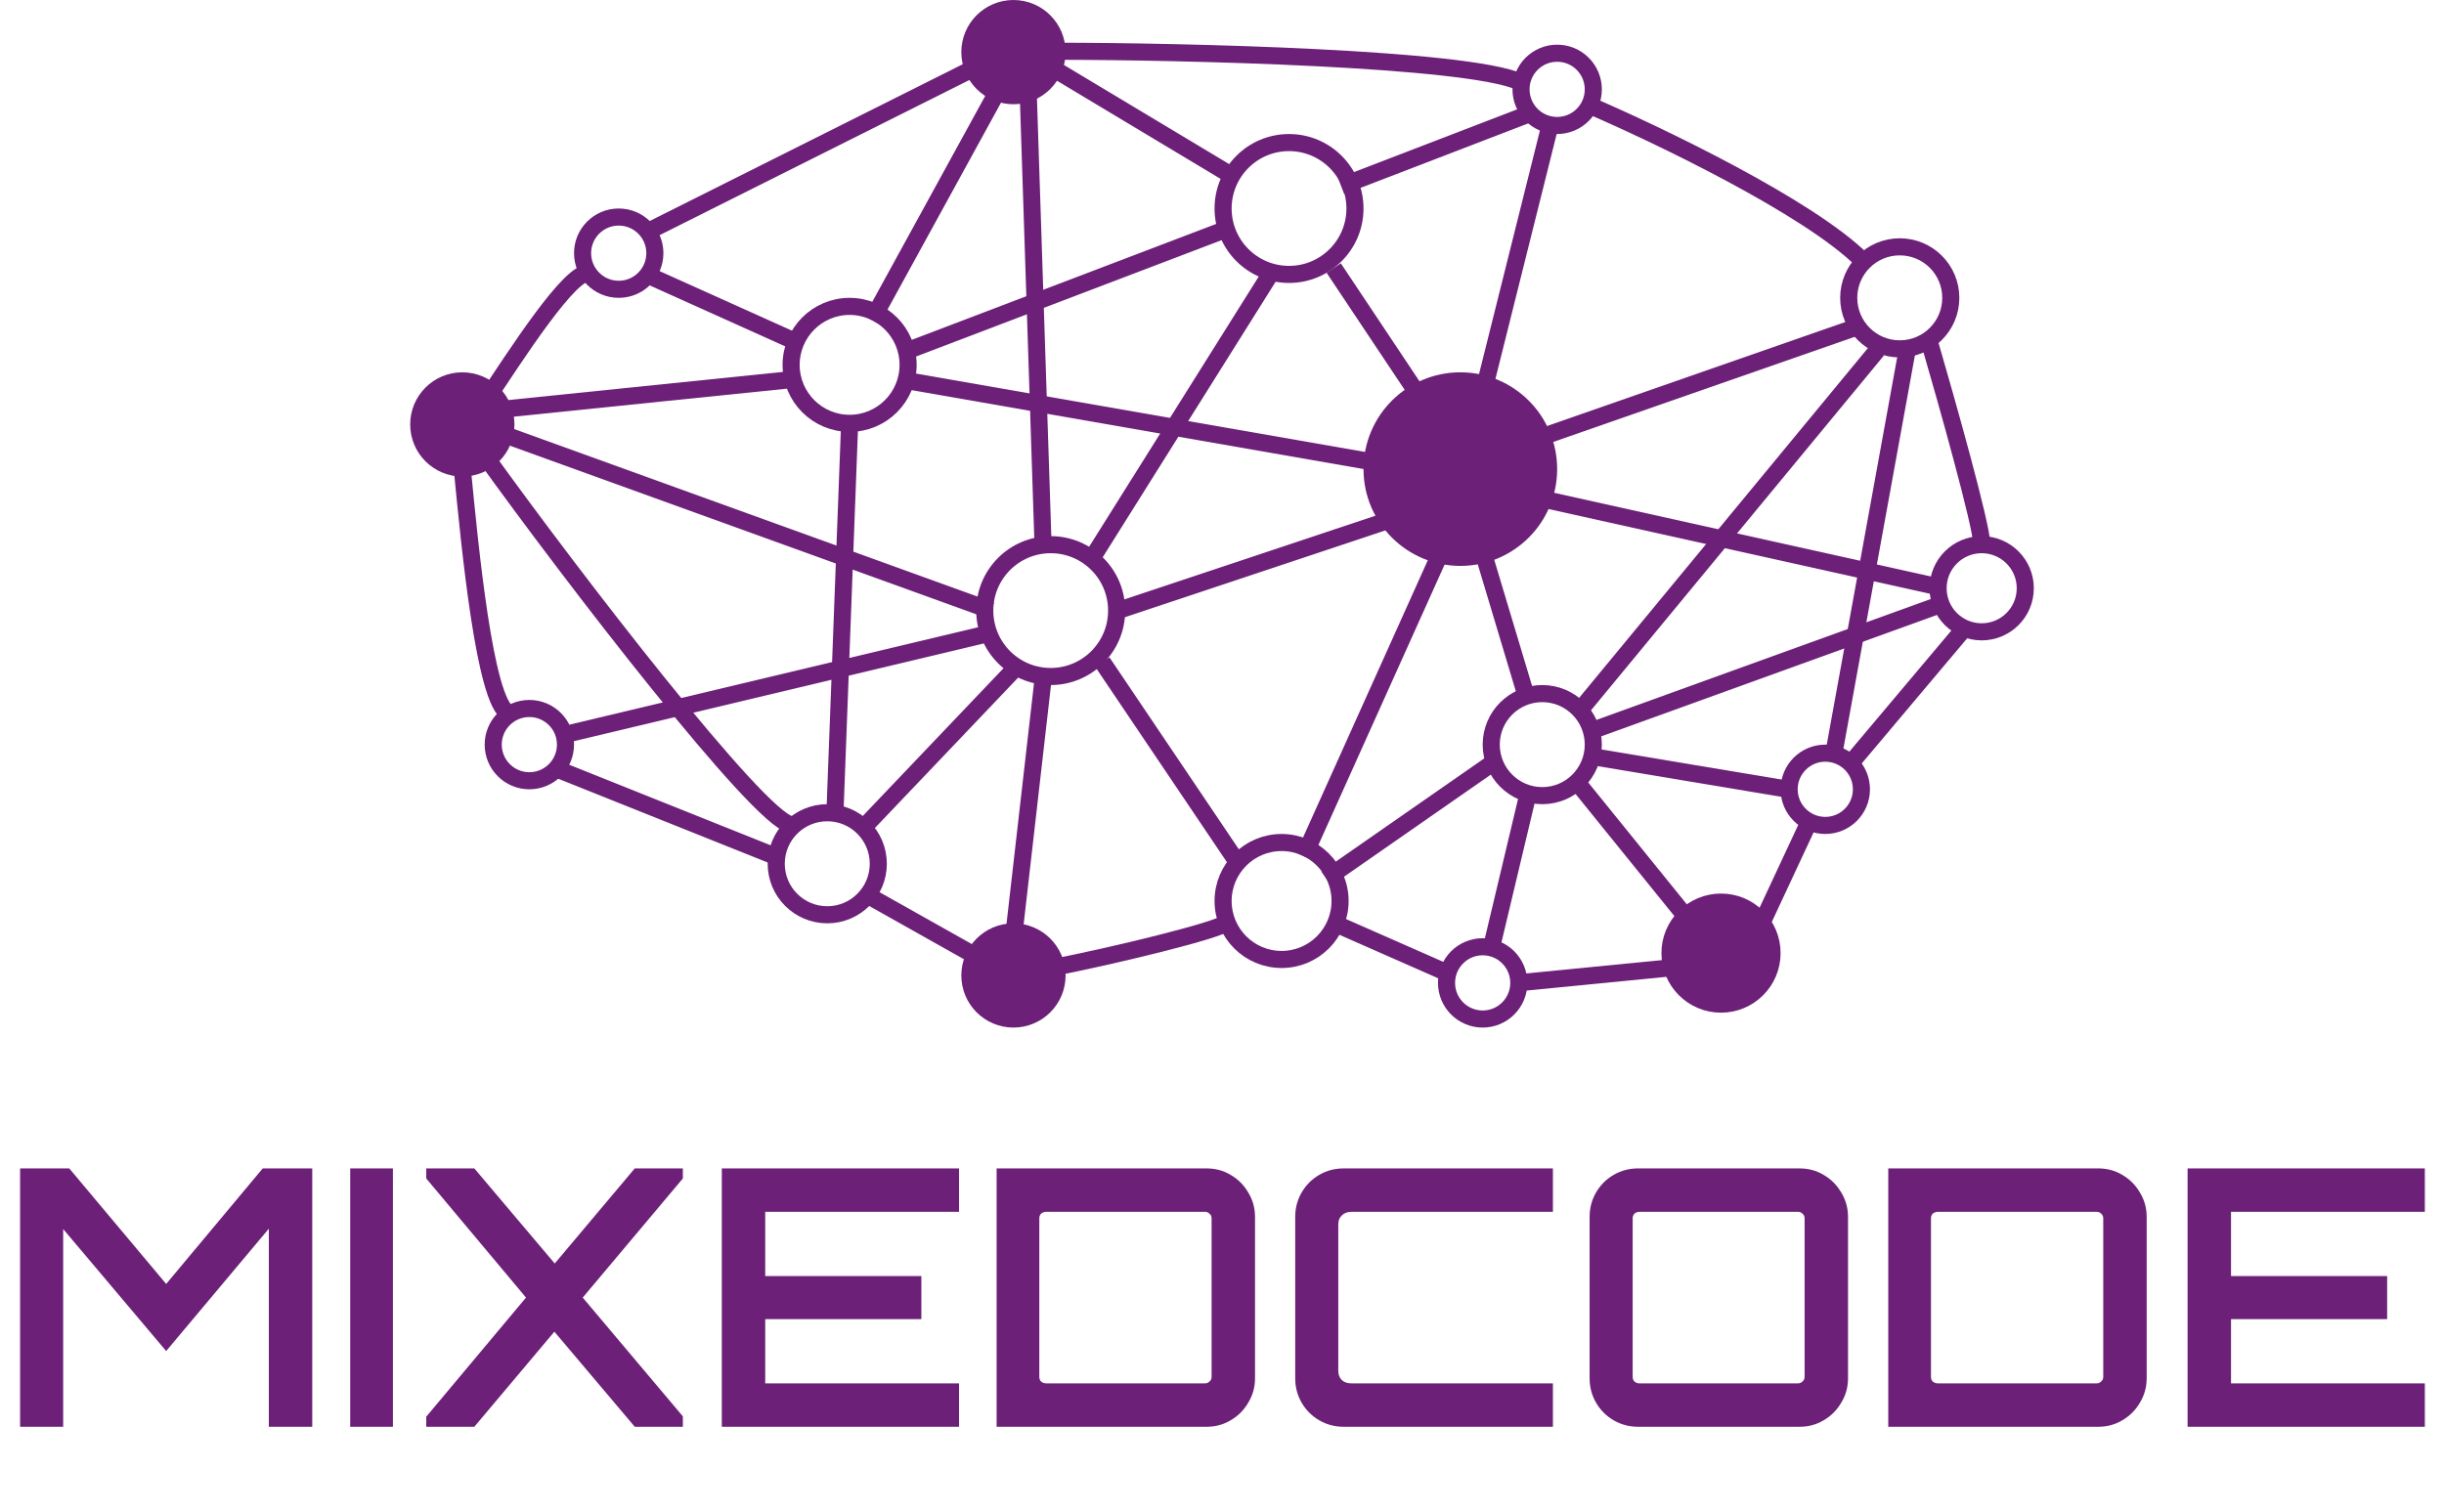 <svg width="286" height="177" viewBox="0 0 286 177" fill="none" xmlns="http://www.w3.org/2000/svg">
<path d="M2.352 167V136.76H8.106L19.446 150.284L30.744 136.76H36.54V167H31.458V143.816L19.446 158.138L7.392 143.858V167H2.352ZM40.981 167V136.76H45.979V167H40.981ZM49.879 167V165.824L61.555 151.88L49.879 137.936V136.76H55.507L64.915 147.89L74.281 136.76H79.909V137.936L68.191 151.88L79.909 165.782V167H74.281L64.873 155.87L55.507 167H49.879ZM84.467 167V136.76H112.229V141.842H89.549V149.36H107.819V154.4H89.549V161.918H112.229V167H84.467ZM116.624 167V136.76H141.194C142.23 136.76 143.168 137.012 144.008 137.516C144.876 138.02 145.562 138.706 146.066 139.574C146.598 140.442 146.864 141.394 146.864 142.43V161.33C146.864 162.366 146.598 163.318 146.066 164.186C145.562 165.054 144.876 165.74 144.008 166.244C143.168 166.748 142.23 167 141.194 167H116.624ZM122.42 161.918H141.026C141.222 161.918 141.39 161.848 141.53 161.708C141.698 161.568 141.782 161.386 141.782 161.162V142.598C141.782 142.374 141.698 142.192 141.53 142.052C141.39 141.912 141.222 141.842 141.026 141.842H122.42C122.196 141.842 122 141.912 121.832 142.052C121.692 142.192 121.622 142.374 121.622 142.598V161.162C121.622 161.386 121.692 161.568 121.832 161.708C122 161.848 122.196 161.918 122.42 161.918ZM157.237 167C156.201 167 155.249 166.748 154.381 166.244C153.513 165.74 152.827 165.054 152.323 164.186C151.819 163.318 151.567 162.366 151.567 161.33V142.43C151.567 141.394 151.819 140.442 152.323 139.574C152.827 138.706 153.513 138.02 154.381 137.516C155.249 137.012 156.201 136.76 157.237 136.76H181.723V141.842H158.119C157.671 141.842 157.307 141.982 157.027 142.262C156.747 142.514 156.607 142.864 156.607 143.312V160.448C156.607 160.896 156.747 161.26 157.027 161.54C157.307 161.792 157.671 161.918 158.119 161.918H181.723V167H157.237ZM191.688 167C190.652 167 189.7 166.748 188.832 166.244C187.964 165.74 187.278 165.054 186.774 164.186C186.27 163.318 186.018 162.366 186.018 161.33V142.43C186.018 141.394 186.27 140.442 186.774 139.574C187.278 138.706 187.964 138.02 188.832 137.516C189.7 137.012 190.652 136.76 191.688 136.76H210.588C211.624 136.76 212.562 137.012 213.402 137.516C214.27 138.02 214.956 138.706 215.46 139.574C215.992 140.442 216.258 141.394 216.258 142.43V161.33C216.258 162.366 215.992 163.318 215.46 164.186C214.956 165.054 214.27 165.74 213.402 166.244C212.562 166.748 211.624 167 210.588 167H191.688ZM191.814 161.918H210.42C210.616 161.918 210.784 161.848 210.924 161.708C211.092 161.568 211.176 161.386 211.176 161.162V142.598C211.176 142.374 211.092 142.192 210.924 142.052C210.784 141.912 210.616 141.842 210.42 141.842H191.814C191.618 141.842 191.436 141.912 191.268 142.052C191.128 142.192 191.058 142.374 191.058 142.598V161.162C191.058 161.386 191.128 161.568 191.268 161.708C191.436 161.848 191.618 161.918 191.814 161.918ZM220.967 167V136.76H245.537C246.573 136.76 247.511 137.012 248.351 137.516C249.219 138.02 249.905 138.706 250.409 139.574C250.941 140.442 251.207 141.394 251.207 142.43V161.33C251.207 162.366 250.941 163.318 250.409 164.186C249.905 165.054 249.219 165.74 248.351 166.244C247.511 166.748 246.573 167 245.537 167H220.967ZM226.763 161.918H245.369C245.565 161.918 245.733 161.848 245.873 161.708C246.041 161.568 246.125 161.386 246.125 161.162V142.598C246.125 142.374 246.041 142.192 245.873 142.052C245.733 141.912 245.565 141.842 245.369 141.842H226.763C226.539 141.842 226.343 141.912 226.175 142.052C226.035 142.192 225.965 142.374 225.965 142.598V161.162C225.965 161.386 226.035 161.568 226.175 161.708C226.343 161.848 226.539 161.918 226.763 161.918ZM255.995 167V136.76H283.757V141.842H261.077V149.36H279.347V154.4H261.077V161.918H283.757V167H255.995Z" fill="#6C2078"/>
<circle cx="118.596" cy="6.101" r="5.101" fill="#6C2078" stroke="#6C2078" stroke-width="2"/>
<circle cx="222.312" cy="34.862" r="5.972" stroke="#6C2078" stroke-width="2"/>
<path d="M186.45 10.459C186.45 12.794 184.556 14.688 182.22 14.688C179.885 14.688 177.991 12.794 177.991 10.459C177.991 8.123 179.885 6.229 182.22 6.229C184.556 6.229 186.45 8.123 186.45 10.459Z" stroke="#6C2078" stroke-width="2"/>
<path d="M158.56 24.404C158.56 28.665 155.105 32.119 150.844 32.119C146.583 32.119 143.128 28.665 143.128 24.404C143.128 20.142 146.583 16.688 150.844 16.688C155.105 16.688 158.56 20.142 158.56 24.404Z" stroke="#6C2078" stroke-width="2"/>
<path d="M181.22 54.908C181.22 60.613 176.595 65.238 170.89 65.238C165.185 65.238 160.56 60.613 160.56 54.908C160.56 49.203 165.185 44.578 170.89 44.578C176.595 44.578 181.22 49.203 181.22 54.908Z" fill="#6C2078" stroke="#6C2078" stroke-width="2"/>
<circle cx="180.477" cy="87.156" r="5.972" stroke="#6C2078" stroke-width="2"/>
<path d="M217.826 92.385C217.826 94.721 215.932 96.615 213.596 96.615C211.26 96.615 209.367 94.721 209.367 92.385C209.367 90.05 211.26 88.156 213.596 88.156C215.932 88.156 217.826 90.05 217.826 92.385Z" stroke="#6C2078" stroke-width="2"/>
<circle cx="201.395" cy="111.56" r="5.972" fill="#6C2078" stroke="#6C2078" stroke-width="2"/>
<path d="M177.734 115.046C177.734 117.382 175.84 119.275 173.505 119.275C171.169 119.275 169.275 117.382 169.275 115.046C169.275 112.71 171.169 110.816 173.505 110.816C175.84 110.816 177.734 112.71 177.734 115.046Z" stroke="#6C2078" stroke-width="2"/>
<circle cx="149.972" cy="105.459" r="6.844" stroke="#6C2078" stroke-width="2"/>
<path d="M75.89 32.248L93.321 40.092" stroke="#6C2078" stroke-width="2"/>
<path d="M116.853 10.459L102.037 37.477" stroke="#6C2078" stroke-width="2"/>
<path d="M122.954 7.844L144.743 20.917" stroke="#6C2078" stroke-width="2"/>
<path d="M156.945 21.789L179.606 13.073" stroke="#6C2078" stroke-width="2"/>
<path d="M179.605 51.422L217.083 38.349" stroke="#6C2078" stroke-width="2"/>
<path d="M185 83L219.697 40.963" stroke="#6C2078" stroke-width="2"/>
<path d="M180.477 58.395L227.541 68.853" stroke="#6C2078" stroke-width="2"/>
<path d="M128 65L149.101 31.376" stroke="#6C2078" stroke-width="2"/>
<path d="M56.5 53C67.138 67.817 88.746 95.803 92.5 96.5" stroke="#6C2078" stroke-width="2"/>
<path d="M99.422 49.679L97.679 95.872" stroke="#6C2078" stroke-width="2"/>
<path d="M130.798 71.468L162.174 61.009" stroke="#6C2078" stroke-width="2"/>
<path d="M152.587 100.229L168.275 65.367" stroke="#6C2078" stroke-width="2"/>
<path d="M174.376 111.56L178.734 93.257" stroke="#6C2078" stroke-width="2"/>
<path d="M58 50.5L115.982 71.468" stroke="#6C2078" stroke-width="2"/>
<path d="M101.165 96.743L118.596 78.44" stroke="#6C2078" stroke-width="2"/>
<path d="M129 77.5L144.5 100.5" stroke="#6C2078" stroke-width="2"/>
<path d="M120.339 11.33L122.082 64.496" stroke="#6C2078" stroke-width="2"/>
<path d="M76 27L114.238 7.844" stroke="#6C2078" stroke-width="2"/>
<path d="M56.716 47.064C60.202 41.835 66.908 31.303 69 32" stroke="#6C2078" stroke-width="2"/>
<path d="M54.101 54.908C54.973 63.914 56.711 82.106 59.5 83.5" stroke="#6C2078" stroke-width="2"/>
<path d="M122.954 113.303C130.217 111.908 142.803 108.837 143.5 108" stroke="#6C2078" stroke-width="2"/>
<path d="M156 108L170.018 114.174" stroke="#6C2078" stroke-width="2"/>
<circle cx="118.596" cy="114.174" r="5.101" fill="#6C2078" stroke="#6C2078" stroke-width="2"/>
<path d="M130.67 71.468C130.67 75.729 127.215 79.184 122.954 79.184C118.693 79.184 115.239 75.729 115.239 71.468C115.239 67.207 118.693 63.752 122.954 63.752C127.215 63.752 130.67 67.207 130.67 71.468Z" stroke="#6C2078" stroke-width="2"/>
<circle cx="99.422" cy="42.706" r="6.844" stroke="#6C2078" stroke-width="2"/>
<path d="M76.633 29.633C76.633 31.969 74.74 33.862 72.404 33.862C70.068 33.862 68.174 31.969 68.174 29.633C68.174 27.297 70.068 25.404 72.404 25.404C74.74 25.404 76.633 27.297 76.633 29.633Z" stroke="#6C2078" stroke-width="2"/>
<path d="M123.5 6C138.607 6 171.587 6.798 177.862 9.587M185.706 12.202C193.841 15.688 211.679 24.23 217.954 30.505" stroke="#6C2078" stroke-width="2"/>
<path d="M225.798 40.092C227.832 47.064 231.899 61.532 231.899 63.624" stroke="#6C2078" stroke-width="2"/>
<path d="M211.853 95.872L205.752 108.945" stroke="#6C2078" stroke-width="2"/>
<circle cx="54.101" cy="49.679" r="5.101" fill="#6C2078" stroke="#6C2078" stroke-width="2"/>
<path d="M66.174 87.156C66.174 89.492 64.281 91.385 61.945 91.385C59.609 91.385 57.716 89.492 57.716 87.156C57.716 84.82 59.609 82.927 61.945 82.927C64.281 82.927 66.174 84.82 66.174 87.156Z" stroke="#6C2078" stroke-width="2"/>
<circle cx="96.807" cy="101.101" r="5.972" stroke="#6C2078" stroke-width="2"/>
<circle cx="231.899" cy="68.853" r="5.101" stroke="#6C2078" stroke-width="2"/>
<path d="M106.395 40.963L143 27.018" stroke="#6C2078" stroke-width="2"/>
<path d="M156.073 31.376L166.532 47.064" stroke="#6C2078" stroke-width="2"/>
<path d="M230.156 73.211L216.211 89.771" stroke="#6C2078" stroke-width="2"/>
<path d="M178 115L195.293 113.303" stroke="#6C2078" stroke-width="2"/>
<path d="M186 88.5L209.239 92.385" stroke="#6C2078" stroke-width="2"/>
<path d="M118.596 109.817L122.083 79.312" stroke="#6C2078" stroke-width="2"/>
<path d="M178.734 81.927L173.505 64.495" stroke="#6C2078" stroke-width="2"/>
<path d="M175.248 88.899L155.202 102.844" stroke="#6C2078" stroke-width="2"/>
<path d="M181.349 14.816L173.505 46.193" stroke="#6C2078" stroke-width="2"/>
<path d="M66 86L115.982 74.082" stroke="#6C2078" stroke-width="2"/>
<path d="M58.459 47.936L92.45 44.45" stroke="#6C2078" stroke-width="2"/>
<path d="M105.523 44.45L160.431 54.037" stroke="#6C2078" stroke-width="2"/>
<path d="M64.56 89.771L90.706 100.229" stroke="#6C2078" stroke-width="2"/>
<path d="M101.165 104.587L115.11 112.431" stroke="#6C2078" stroke-width="2"/>
<path d="M223.183 40.963L214.468 88.899" stroke="#6C2078" stroke-width="2"/>
<path d="M186.578 85.413L227.541 70.596" stroke="#6C2078" stroke-width="2"/>
<path d="M184.5 91.5L197.908 108.074" stroke="#6C2078" stroke-width="2"/>
</svg>
